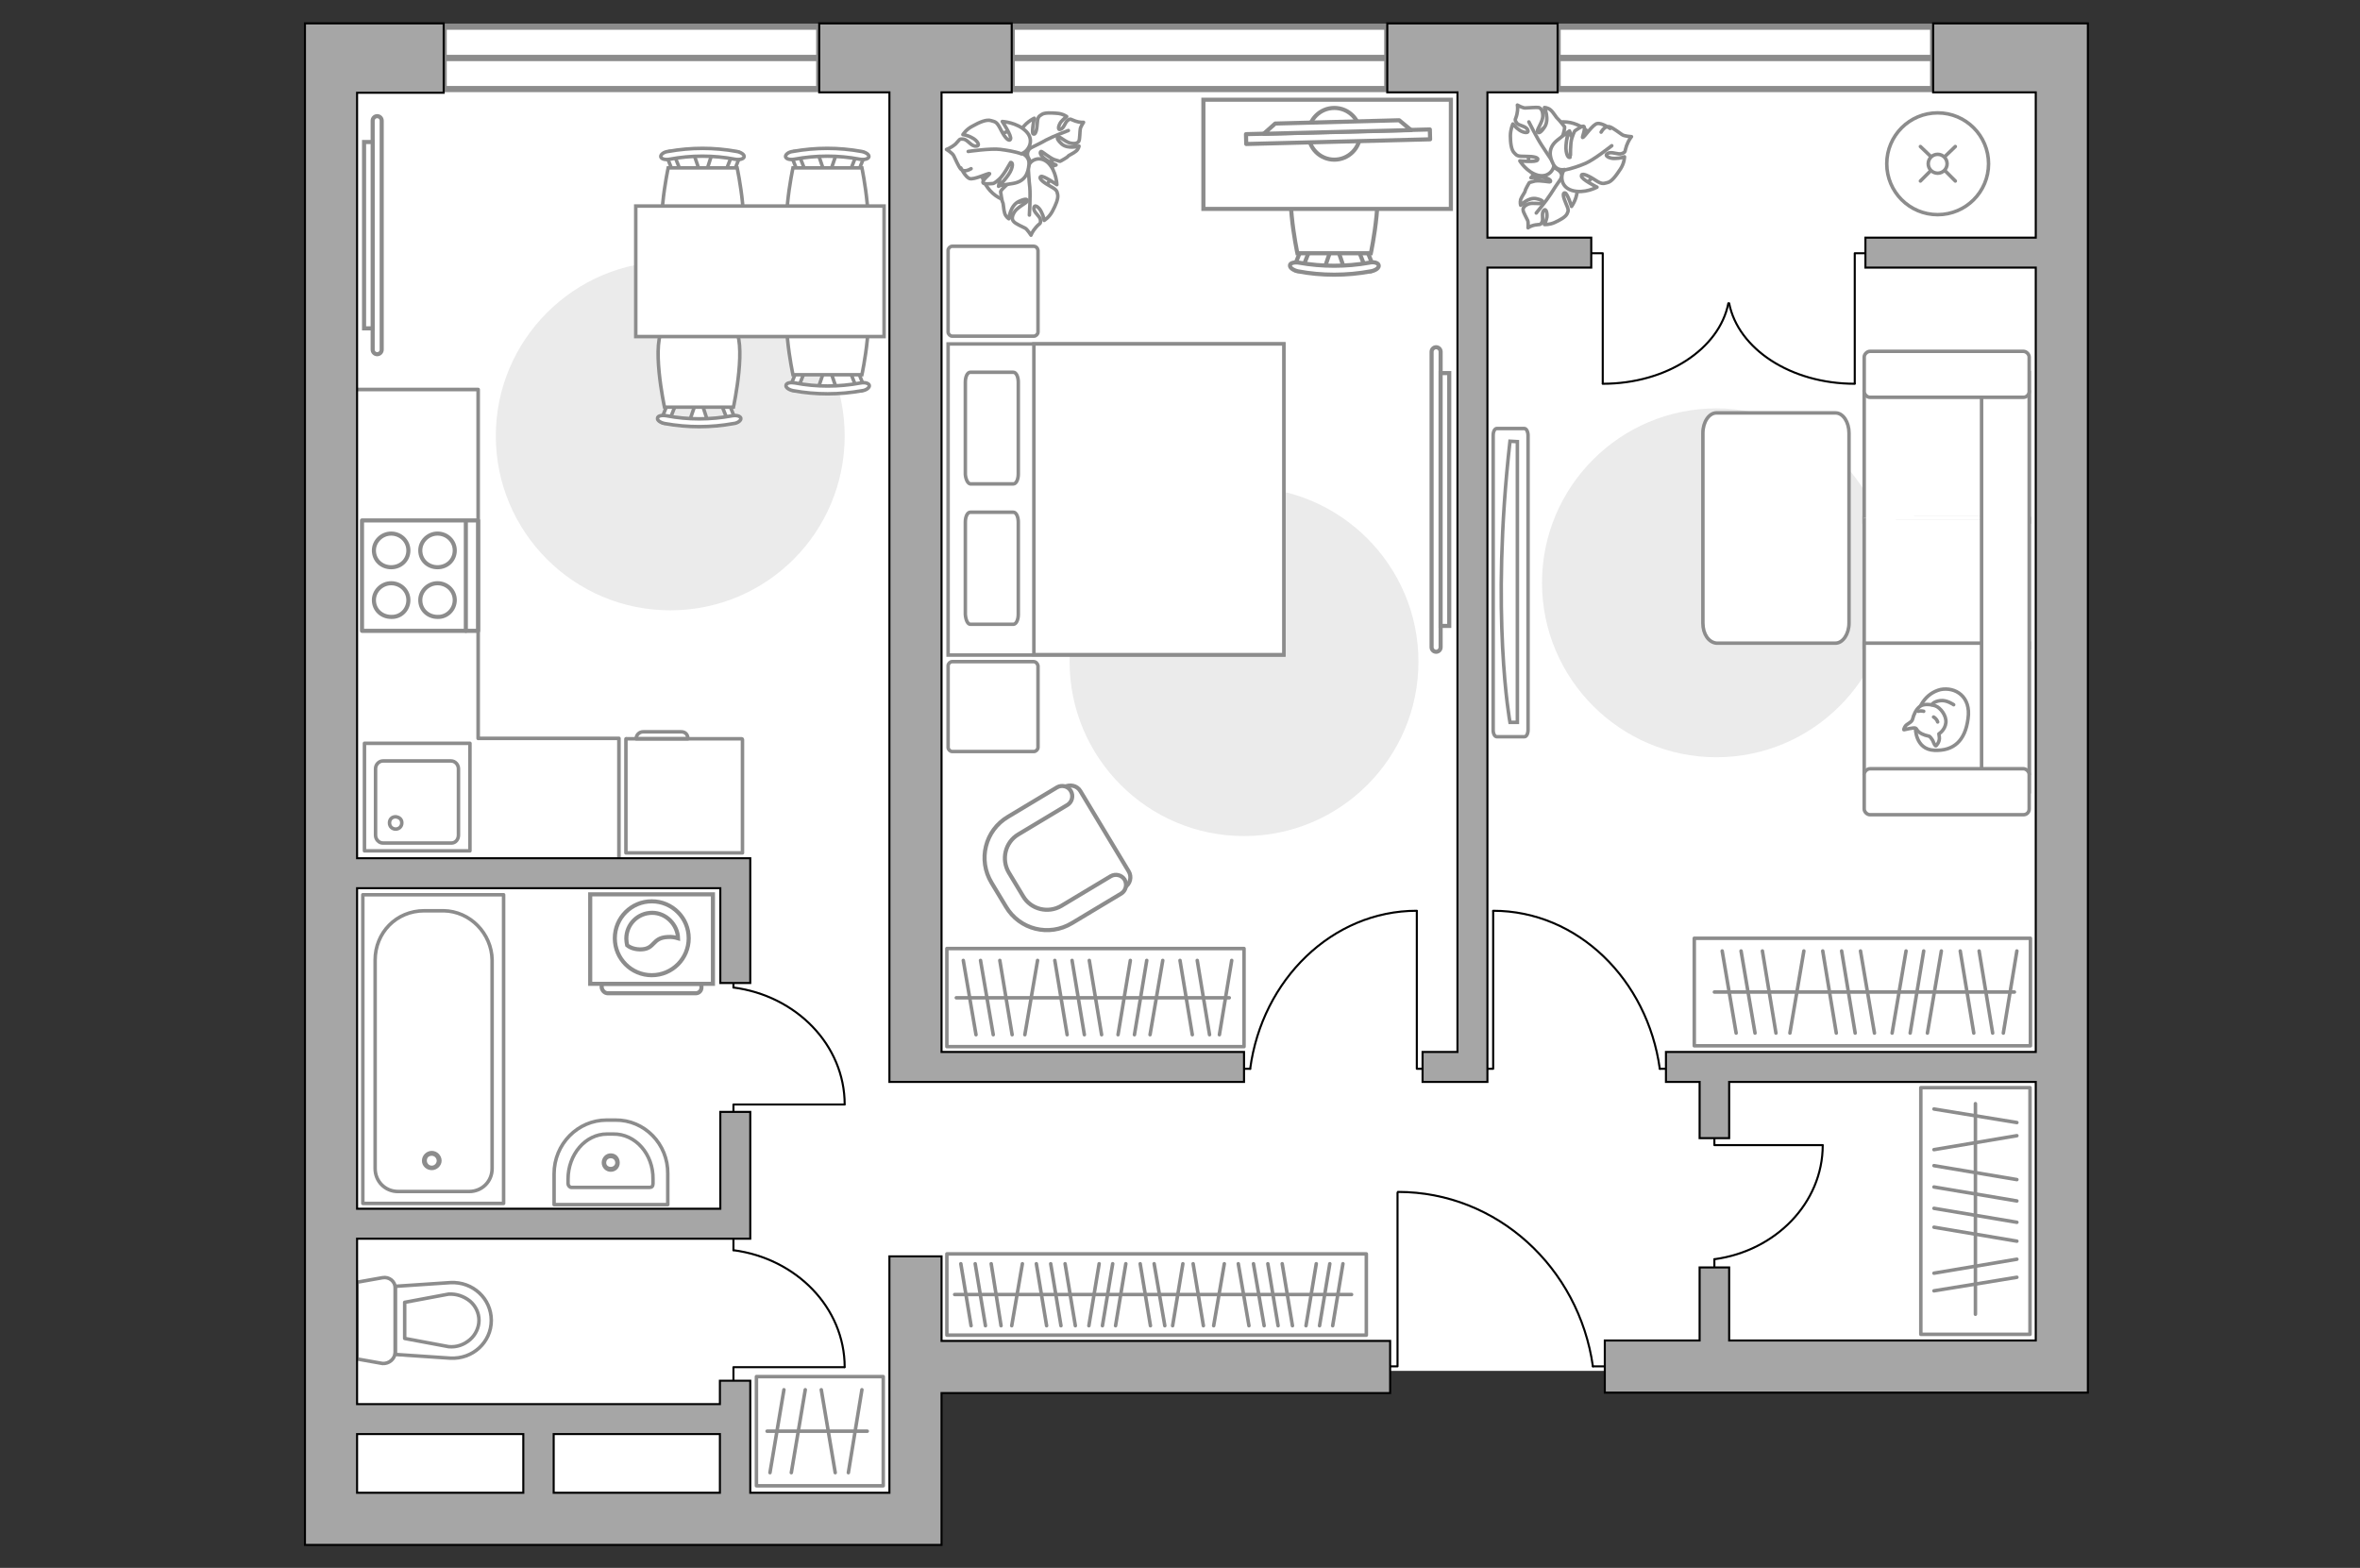 <?xml version="1.0" encoding="utf-8"?>
<!-- Generator: Adobe Illustrator 25.1.0, SVG Export Plug-In . SVG Version: 6.00 Build 0)  -->
<svg version="1.1" id="Слой_1" xmlns="http://www.w3.org/2000/svg" xmlns:xlink="http://www.w3.org/1999/xlink" x="0px" y="0px"
	 viewBox="0 0 575 382" style="enable-background:new 0 0 575 382;" xml:space="preserve">
<rect x="0" y="0" width="575" height="382" fill="#333333" stroke="none"/>
<style type="text/css">
	.st0{fill:#FFFFFF;}
	.st1{fill:#FFFFFF;stroke:#8C8C8C;stroke-width:1.5;stroke-linecap:round;stroke-miterlimit:10;}
	.st2{fill:none;stroke:#8C8C8C;stroke-width:0.883;stroke-linecap:round;stroke-linejoin:round;stroke-miterlimit:10;}
	.st3{fill:none;stroke:#8C8C8C;stroke-width:0.854;stroke-linecap:round;stroke-linejoin:round;stroke-miterlimit:10;}
	.st4{fill:#EBEBEB;}
	.st5{fill:#FFFFFF;stroke:#8C8C8C;stroke-width:0.854;stroke-miterlimit:10;}
	.st6{fill:#FFFFFF;stroke:#8C8C8C;stroke-width:0.854;stroke-linecap:round;stroke-linejoin:round;stroke-miterlimit:10;}
	.st7{fill:#FFFFFF;stroke:#8C8C8C;stroke-miterlimit:10;}
	.st8{fill:#FFFFFF;stroke:#8C8C8C;stroke-linecap:round;stroke-linejoin:round;stroke-miterlimit:10.001;}
	.st9{fill:#FFFFFF;stroke:#8C8C8C;stroke-width:1;stroke-linecap:round;stroke-linejoin:round;stroke-miterlimit:10.002;}
	.st10{fill:#FFFFFF;stroke:#8C8C8C;stroke-linecap:round;stroke-linejoin:round;stroke-miterlimit:10;}
	.st11{fill:none;stroke:#000000;stroke-width:0.5;stroke-linecap:round;stroke-linejoin:round;stroke-miterlimit:10;}
	.st12{fill:none;stroke:#8C8C8C;stroke-linecap:round;stroke-linejoin:round;stroke-miterlimit:10;}
	.st13{fill:#8C8C8C;}
	.st14{fill:#A6A6A6;stroke:#000000;stroke-width:0.5;stroke-miterlimit:10;}
	.st15{fill-rule:evenodd;clip-rule:evenodd;fill:#FFFFFF;fill-opacity:0.1;stroke:#8C8C8C;stroke-miterlimit:10;}
	.st16{fill:none;stroke:#8C8C8C;stroke-width:1.07;stroke-linecap:round;stroke-linejoin:round;stroke-miterlimit:10;}
	.st17{fill:none;stroke:#8C8C8C;stroke-width:1.461;stroke-linecap:round;stroke-linejoin:round;stroke-miterlimit:10;}
</style>
<g id="bg">
	<polygon class="st0" points="82.7,15.3 82.7,298 82.7,334 82.7,369.1 226.3,369.1 226.3,334 506.4,334 506.4,15.3 	"/>
</g>
<g id="windows">
	<g>
		<g>
			<g>
				<path id="Vector_118_3_" class="st1" d="M379.5,14.1v7.6H471v-7.6H379.5z"/>
				<path id="Vector_124_3_" class="st1" d="M379.5,6.5v7.6H471V6.5H379.5z"/>
			</g>
		</g>
	</g>
	<g>
		<g>
			<g>
				<path id="Vector_118_2_" class="st1" d="M246.5,14.1v7.6H338v-7.6H246.5z"/>
				<path id="Vector_124_2_" class="st1" d="M246.5,6.5v7.6H338V6.5H246.5z"/>
			</g>
		</g>
	</g>
	<g>
		<g>
			<g>
				<path id="Vector_118_1_" class="st1" d="M108.1,14.1v7.6h91.5v-7.6H108.1z"/>
				<path id="Vector_124_1_" class="st1" d="M108.1,6.5v7.6h91.5V6.5H108.1z"/>
			</g>
		</g>
	</g>
</g>
<g id="furniture">
	<g>
		<path id="Vector_148_2_" class="st2" d="M87,94.9h29.5v85h34.3v31.4"/>
		<g>
			<path id="Vector_8_2_" class="st3" d="M152.5,180.1v27.7h28.4v-27.6c0-0.2-0.2-0.2-0.2-0.2h-27.9
				C152.5,179.9,152.5,180,152.5,180.1z"/>
			<path id="Vector_9_2_" class="st3" d="M166,178.3h-9.3c-0.9,0-1.7,0.7-1.7,1.7h12.6C167.6,178.9,166.9,178.3,166,178.3z"/>
		</g>
	</g>
	<path id="Vector_96_5_" class="st4" d="M163.3,148.7c-23.5,0-42.5-19.1-42.5-42.5s19.1-42.5,42.5-42.5c23.5,0,42.5,19.1,42.5,42.5
		C205.8,129.7,186.8,148.7,163.3,148.7z"/>
	<g>
		<g id="Group_6_1_">
			<g id="Group_7_1_">
				<path id="Vector_15_1_" class="st5" d="M169,37.4l1.6,4.7h1.4l1.5-4.7H169z"/>
			</g>
			<g id="Group_8_1_">
				<path id="Vector_16_1_" class="st5" d="M164.9,41.9c0.5-0.1,0.8-0.4,0.7-0.8l-1.5-3.8c-0.1-0.3-0.6-0.5-1.1-0.4
					c-0.5,0.1-0.8,0.4-0.7,0.8l1.5,3.8c0,0.3,0.4,0.5,0.8,0.5C164.7,42,164.8,42,164.9,41.9z"/>
			</g>
			<g id="Group_9_1_">
				<path id="Vector_17_1_" class="st5" d="M178.9,41.6l1.5-3.8c0.1-0.4-0.1-0.7-0.7-0.8c-0.5-0.1-1,0.1-1.2,0.4l-1.5,3.8
					c-0.1,0.4,0.1,0.7,0.7,0.8c0.1,0,0.1,0,0.2,0C178.4,42,178.7,41.8,178.9,41.6z"/>
			</g>
			<path id="Vector_18_1_" class="st5" d="M179.6,40.9h-16.8c0,0-3.5,16.2,0,19.6c3,3,13.8,3,16.8,0
				C183.1,57.1,179.6,40.9,179.6,40.9z"/>
			<path id="Vector_19_1_" class="st5" d="M181.3,38.2c0.1-0.5-0.7-1.1-1.8-1.3c-5.5-1-11.2-1-16.7,0c-1.1,0.1-1.9,0.8-1.8,1.3
				s1,0.8,2.1,0.6c5.3-1,10.8-1,16,0C180.3,39,181.2,38.7,181.3,38.2z"/>
		</g>
		<g id="Group_2_2_">
			<g id="Group_3_2_">
				<path id="Vector_10_2_" class="st5" d="M199.3,37.4l1.6,4.7h1.3l1.6-4.7H199.3z"/>
			</g>
			<g id="Group_4_2_">
				<path id="Vector_11_2_" class="st5" d="M195.3,41.9c0.5-0.1,0.8-0.4,0.7-0.8l-1.5-3.8c-0.1-0.3-0.6-0.5-1.1-0.4
					c-0.5,0.1-0.8,0.4-0.7,0.8l1.5,3.8c0,0.3,0.4,0.5,0.8,0.5C195,42,195.1,42,195.3,41.9z"/>
			</g>
			<g id="Group_5_2_">
				<path id="Vector_12_2_" class="st5" d="M209.2,41.6l1.5-3.8c0.1-0.4-0.1-0.7-0.7-0.8c-0.5-0.1-1,0.1-1.2,0.4l-1.5,3.8
					c-0.1,0.4,0.1,0.7,0.7,0.8c0.1,0,0.1,0,0.2,0C208.6,42,209,41.8,209.2,41.6z"/>
			</g>
			<path id="Vector_13_2_" class="st5" d="M210,40.9h-16.8c0,0-3.5,16.2,0,19.6c3,3,13.8,3,16.8,0C213.4,57.1,210,40.9,210,40.9z"/>
			<path id="Vector_14_2_" class="st5" d="M211.7,38.2c0.1-0.5-0.7-1.1-1.8-1.3c-5.5-1-11.2-1-16.7,0c-1.1,0.1-1.9,0.8-1.8,1.3
				s1,0.8,2.1,0.6c5.3-1,10.8-1,16,0C210.6,39,211.6,38.7,211.7,38.2z"/>
		</g>
		<g id="Group_14_2_">
			<g id="Group_15_2_">
				<path id="Vector_25_1_" class="st5" d="M172.4,102.6l-1.5-4.7h-1.3l-1.6,4.7H172.4z"/>
			</g>
			<g id="Group_16_2_">
				<path id="Vector_26_1_" class="st5" d="M176.6,98.1c-0.5,0.1-0.8,0.4-0.7,0.8l1.5,3.8c0.1,0.3,0.6,0.5,1.1,0.4s0.8-0.4,0.7-0.8
					l-1.5-3.8c0-0.3-0.4-0.5-0.8-0.5C176.9,98,176.7,98,176.6,98.1z"/>
			</g>
			<g id="Group_17_2_">
				<path id="Vector_27_1_" class="st5" d="M162.6,98.5l-1.5,3.8c-0.1,0.4,0.1,0.7,0.7,0.8c0.5,0.1,1-0.1,1.2-0.4l1.5-3.8
					c0.1-0.4-0.1-0.7-0.7-0.8c-0.1,0-0.1,0-0.2,0C163.2,98,162.8,98.2,162.6,98.5z"/>
			</g>
			<path id="Vector_28_2_" class="st5" d="M161.9,99.2h16.8c0,0,3.5-16.2,0-19.6c-3-3-13.8-3-16.8,0C158.4,83,161.9,99.2,161.9,99.2
				z"/>
			<path id="Vector_29_2_" class="st5" d="M160.2,101.9c-0.1,0.5,0.7,1.1,1.8,1.3c5.5,1,11.2,1,16.7,0c1.1-0.1,1.9-0.8,1.8-1.3
				s-1-0.8-2.1-0.6c-5.3,1-10.8,1-16,0C161.3,101.1,160.2,101.3,160.2,101.9z"/>
		</g>
		<g id="Group_18_2_">
			<g id="Group_19_2_">
				<path id="Vector_30_2_" class="st5" d="M203.8,94.7l-1.6-4.7h-1.3l-1.6,4.7H203.8z"/>
			</g>
			<g id="Group_20_2_">
				<path id="Vector_31_2_" class="st5" d="M208,90.2c-0.5,0.1-0.8,0.4-0.7,0.8l1.5,3.8c0.1,0.3,0.6,0.5,1.1,0.4s0.8-0.4,0.7-0.8
					l-1.5-3.8c0-0.3-0.4-0.5-0.8-0.5C208.1,90.1,208.1,90.1,208,90.2z"/>
			</g>
			<g id="Group_21_2_">
				<path id="Vector_32_2_" class="st5" d="M194,90.5l-1.5,3.8c-0.1,0.4,0.1,0.7,0.7,0.8c0.5,0.1,1-0.1,1.2-0.4l1.5-3.8
					c0.1-0.4-0.1-0.7-0.7-0.8c-0.1,0-0.1,0-0.2,0C194.5,90.1,194.2,90.2,194,90.5z"/>
			</g>
			<path id="Vector_33_2_" class="st5" d="M193.2,91.3H210c0,0,3.5-16.2,0-19.6c-3-3-13.8-3-16.8,0
				C189.7,75.1,193.2,91.3,193.2,91.3z"/>
			<path id="Vector_34_2_" class="st5" d="M191.5,93.9c-0.1,0.5,0.7,1.1,1.8,1.3c5.5,1,11.2,1,16.7,0c1.1-0.1,1.9-0.8,1.8-1.3
				s-1-0.8-2.1-0.6c-5.3,1-10.8,1-16,0C192.5,93.1,191.6,93.3,191.5,93.9z"/>
		</g>
		<path id="Vector_35_1_" class="st5" d="M154.9,50.2V82h11.6h48.9V50.2H154.9L154.9,50.2z"/>
	</g>
	<path id="Vector_96_4_" class="st4" d="M418.2,99.5c-23.5,0-42.5,19.1-42.5,42.5s19.1,42.5,42.5,42.5s42.5-19.1,42.5-42.5
		S441.6,99.5,418.2,99.5z"/>
	<g>
		<path id="Vector_54_2_" class="st5" d="M454.2,95.5v31.7h40.2V95.5H454.2z"/>
		<path id="Vector_55_2_" class="st5" d="M454.2,126.1v31.7h40.2v-31.7C494.4,126.1,454.2,126.1,454.2,126.1z"/>
		<path id="Vector_56_2_" class="st5" d="M454.2,156.7v31.7h40.2v-31.7H454.2z"/>
		<path id="Vector_57_2_" class="st5" d="M482.8,192.9h11.6v-102l-11.6,3V192.9z"/>
		<path id="Vector_58_2_" class="st5" d="M494.4,95.4V87c0-0.7-0.7-1.4-1.4-1.4h-37.4c-0.7,0-1.4,0.7-1.4,1.4v8.4
			c0,0.7,0.7,1.4,1.4,1.4H493C493.8,96.8,494.4,96.1,494.4,95.4z"/>
		<path id="Vector_59_2_" class="st5" d="M494.4,197.1v-8.4c0-0.7-0.7-1.4-1.4-1.4h-37.4c-0.7,0-1.4,0.7-1.4,1.4v8.4
			c0,0.7,0.7,1.4,1.4,1.4H493C493.8,198.5,494.4,197.9,494.4,197.1z"/>
		<g>
			<path class="st6" d="M472.8,168c3.6-0.7,7.5,1.7,6.7,7.1c-0.7,5.4-3.5,7.9-8.2,7.7s-4.6-5.4-4.6-5.4
				C466.8,172.3,469.2,168.9,472.8,168z"/>
			<path class="st6" d="M466.7,177.4c-0.4-0.2-2.8,0.4-2.8,0.4s-0.2,0.1,0.2-0.7c0.4-0.8,1.7-1,1.9-1.9s0.8-2.4,1.8-3.1
				c0.9-0.7,2.7-0.5,3.8-0.1s2.7,2.3,2.5,4.1s-1.7,2.7-1.7,2.7s0,0,0.1,0.7c0.2,1.3-0.8,2.2-0.8,2.2s-0.2,0.2-0.6-0.8
				c-0.3-0.9-1-1.5-1-1.5C466.9,178.7,467.2,177.6,466.7,177.4z"/>
			<path class="st6" d="M472.1,175.9c-0.3-0.9-1-1.2-1-1.2"/>
			<path class="st6" d="M467.4,173.3c0.6-0.2,1.3,0,1.3,0"/>
			<path class="st3" d="M476,171.7c0,0-1.7-1.2-3.2-1c-1.8,0.2-2.1,1-2.1,1"/>
		</g>
	</g>
	<path id="Vector_84_2_" class="st5" d="M418.2,156.7h29c1.8,0,3.3-2.2,3.3-4.9v-46.3c0-2.6-1.4-4.9-3.3-4.9h-29
		c-1.8,0-3.3,2.2-3.3,4.9v46.3C414.9,154.5,416.3,156.5,418.2,156.7z"/>
	<g>
		<g>
			<path class="st5" d="M364.7,179.5h6.7c0.5,0,0.9-0.7,0.9-1.7v-71.7c0-0.9-0.4-1.7-0.9-1.7h-6.7c-0.5,0-0.9,0.7-0.9,1.7v71.8
				C363.8,178.8,364.2,179.5,364.7,179.5z"/>
			<path id="Vector_103_4_" class="st5" d="M367.9,107.5c-4.8,42.6,0,68.5,0,68.5h1.8v-68.4L367.9,107.5z"/>
		</g>
	</g>
	<path id="Vector_96_1_" class="st4" d="M303.1,203.7c23.5,0,42.5-19.1,42.5-42.5s-19.1-42.5-42.5-42.5s-42.5,19.1-42.5,42.5
		S279.6,203.7,303.1,203.7z"/>
	<g>
		<path id="Vector_60_4_" class="st5" d="M388.8,41.6c1.9-4.4-0.2-9.4-4.5-11.2c-4.4-1.9-9.4,0.2-11.2,4.5
			c-1.9,4.4,0.2,9.4,4.5,11.2C381.9,48,386.9,46,388.8,41.6z"/>
		<path class="st6" d="M384.2,45.6c0.4,2.4-1.3,4.7-1.3,4.7s-1-3.2-1.6-3.3c-0.6-0.1-0.5,0.9,0.2,2.5c0.7,1.6,0.7,1.8,0.3,2.6
			s-1.7,1.5-3,2.1s-2.5,0.5-2.5,0.5s0.4-0.8,0.6-1.8c0.1-1-0.2-2.3-0.8-1.6c-0.6,0.7,0,2.1-0.4,2.8c-0.4,0.8-0.4,0.5-1.6,0.7
			c-1.2,0.2-1.8,0.7-1.8,0.7s0.1-1.4-0.1-1.8c-0.2-0.5-1.1-2-1.1-2.5c-0.1-0.5,0.3-1.1,1.3-1.5s2.9,0.1,3.3-0.2
			c0.3-0.2,0.5-0.7-1.4-1.1s-3.8,1.6-3.8,1.6s-0.2-0.6,0-1.4c0.3-0.8,1.1-1.8,1.1-2.1s1-2,1-2s0.2-0.1,1.4-0.4
			c1.2-0.2,3.6,0.3,3.7,0.2s0.3-0.5-0.9-0.9c-1.2-0.4-3.8-0.1-3.8-0.1s0.1-0.2,1.9-1.8c1.8-1.6,3.3-1.1,4.7-0.1
			c1.4,0.9,0.8,2.3,0.8,2.3C381.2,42.9,383.7,43.2,384.2,45.6z"/>
		<path class="st3" d="M381.3,39.9c0,1.3-0.4,2.6-1.1,3.8c-0.5,0.7-1.8,2.6-2.4,3.6c-1,1.6-3.5,4.6-3.5,4.6"/>
		<path class="st6" d="M374.7,42.7c-2.7-0.7-4.4-3.5-4.4-3.5s3.9,0.4,4.3-0.2c0.4-0.6-0.8-0.9-2.8-0.9s-2.2-0.1-2.9-0.9
			c-0.7-0.7-0.9-2.5-0.9-4.1s0.6-2.9,0.6-2.9s0.6,0.8,1.6,1.5s2.5,0.9,2-0.1s-2.2-0.9-2.7-1.7c-0.6-0.9-0.2-0.7,0.1-2.1
			c0.3-1.3,0.1-2.2,0.1-2.2s1.4,0.8,2,0.7c0.6,0,2.6-0.2,3.2-0.1c0.6,0.2,1,0.8,1,2.1c0,1.3-1.4,3.2-1.3,3.6c0,0.5,0.5,0.9,1.7-0.9
			c1.3-1.9,0-4.8,0-4.8s0.8,0,1.5,0.6s1.4,1.9,1.7,2.1c0.3,0.2,1.7,2,1.7,2s0.1,0.3-0.3,1.7s-1.9,3.7-1.9,3.9c0,0.2,0.4,0.5,1.5-0.6
			c1.1-1.2,1.9-4,1.9-4s0.1,0.2,1.1,2.8c0.9,2.7-0.3,4-2,5.1c-1.7,1.1-2.9-0.2-2.9-0.2C378.9,41,377.5,43.4,374.7,42.7z"/>
		<path class="st3" d="M382.1,42.6c-1.4-0.7-2.7-1.6-3.6-2.9c-0.6-0.9-2.1-3.1-2.8-4.2c-1.2-1.8-3.2-5.8-3.2-5.8"/>
		<g>
			<path class="st6" d="M392.3,31.3c0,0-2-1.4-3.1-1.2c-1.1,0.1-3.2,3.4-3.6,3.4c-0.2,0,0.8-2.2,0.3-2.7c-0.3-0.3-2.2,1.1-2.2,1.1
				s-0.2,0.2-0.7,1.7s-0.3,4.6-0.4,4.7s-0.7,0.3-1-1.4c-0.3-1.7,0.5-4.8,0.5-4.8s-0.2,0.1-2.6,2s-2,4-1.1,5.8
				c0.9,1.9,2.8,1.4,2.8,1.4c-1,1.1-1.2,4.2,1.8,5.1c3,0.9,6.1-0.8,6.1-0.8s-3.8-1.9-3.8-2.7c-0.1-0.8,1.2-0.4,3.1,0.8
				c1.8,1.2,2.1,1.1,3.2,0.8c1.1-0.2,2.2-1.8,3.2-3.3s1-3,1-3s-1,0.4-2.3,0.4c-1.3,0.1-2.8-0.7-1.8-1.2c1-0.6,2.5,0.4,3.5,0
				s0.6-0.5,1.1-1.9c0.5-1.4,1.2-2.2,1.2-2.2s-1.8-0.1-2.3-0.5c-0.6-0.4-2.3-1.7-3-1.9c-0.6-0.2-1.4,0.1-2.1,1.3"/>
			<path class="st3" d="M381.3,41.4c1.6-0.3,3.6-1,5-1.6c2.1-0.9,6.4-4.3,6.4-4.3"/>
		</g>
	</g>
	<g>
		<path id="Vector_60_1_" class="st5" d="M242.4,33.6c-3.9,2.9-4.6,8.4-1.7,12.2c2.9,3.9,8.4,4.6,12.2,1.7c3.9-2.9,4.6-8.4,1.7-12.2
			C251.7,31.4,246.3,30.6,242.4,33.6z"/>
		<path class="st6" d="M248.5,32.3c0.9-2.3,3.5-3.5,3.5-3.5s-0.7,3.3-0.3,3.8c0.5,0.4,0.9-0.6,1-2.3c0.1-1.7,0.3-1.9,1.1-2.4
			c0.7-0.5,2.3-0.4,3.7-0.3c1.5,0.1,2.4,0.8,2.4,0.8s-0.7,0.5-1.4,1.3c-0.6,0.8-0.9,2.1-0.1,1.8c0.9-0.3,1.1-1.8,1.8-2.2
			c0.7-0.5,0.6-0.2,1.8,0.2c1.1,0.4,2,0.3,2,0.3s-0.8,1.2-0.8,1.7c-0.1,0.5-0.1,2.3-0.3,2.8c-0.2,0.5-0.8,0.8-1.9,0.6
			c-1.1-0.1-2.6-1.5-3-1.5s-0.8,0.3,0.7,1.7c1.5,1.3,4.2,0.5,4.2,0.5s-0.1,0.7-0.7,1.2c-0.7,0.6-1.8,1-2,1.3
			c-0.2,0.3-1.9,1.2-1.9,1.2s-0.2,0-1.4-0.4c-1.1-0.4-3-2-3.2-2c-0.1,0-0.6,0.3,0.3,1.3s3.3,2,3.3,2s-0.2,0.1-2.5,0.6
			c-2.4,0.5-3.5-0.8-4.2-2.3c-0.8-1.5,0.5-2.5,0.5-2.5C249.8,36.2,247.8,34.7,248.5,32.3z"/>
		<path class="st3" d="M248.1,38.8c0.7-1.2,1.7-2.1,2.9-2.7c0.8-0.4,2.9-1.4,3.9-2c1.7-0.9,5.4-2.3,5.4-2.3"/>
		<path class="st6" d="M255.4,39.7c2,2,2.1,5.3,2.1,5.3s-3.3-2.3-3.9-2c-0.6,0.3,0.2,1.2,2,2.2c1.8,1,1.9,1.2,2.1,2.2
			s-0.5,2.6-1.3,4.1c-0.8,1.5-2,2.2-2,2.2s-0.1-1-0.7-2.1c-0.5-1.1-1.7-2-1.8-0.9s1.5,1.9,1.6,2.9c0.1,1.1-0.2,0.7-1.1,1.8
			c-0.9,1-1.2,1.9-1.2,1.9s-0.9-1.4-1.4-1.7c-0.6-0.3-2.4-1.1-2.8-1.6c-0.5-0.5-0.5-1.3,0.2-2.4s2.8-2.1,3-2.5s0.1-1-2,0
			s-2.4,4.2-2.4,4.2s-0.7-0.4-1-1.3c-0.3-0.9-0.3-2.4-0.5-2.7c-0.2-0.3-0.5-2.6-0.5-2.6s0-0.3,1.1-1.3c1-1.1,3.6-2.3,3.7-2.4
			s-0.1-0.7-1.6-0.2s-3.7,2.6-3.7,2.6s0-0.2,0.5-3s2.3-3.4,4.3-3.5c2-0.1,2.5,1.7,2.5,1.7C250.8,39.1,253.3,37.7,255.4,39.7z"/>
		<path class="st3" d="M248.8,36c0.9,1.3,1.6,2.8,1.7,4.4c0.1,1.1,0.2,3.8,0.4,5.2c0.2,2.2-0.1,6.8-0.1,6.8"/>
		<g>
			<path class="st6" d="M234.1,40.9c0,0,1.1,2.2,2.1,2.6c1.1,0.4,4.6-1.4,4.9-1.2c0.2,0.1-1.8,1.5-1.6,2.2c0.1,0.5,2.5,0.2,2.5,0.2
				s0.3,0,1.5-1.1s2.6-3.9,2.7-4c0.2-0.1,0.8,0.1,0.2,1.7c-0.6,1.6-2.9,3.9-2.9,3.9s0.2,0,3.3-0.5c3-0.5,3.7-2.5,3.9-4.6
				s-1.7-2.7-1.7-2.7c1.5-0.5,3.2-3.2,1-5.4c-2.2-2.2-5.8-2.4-5.8-2.4s2.4,3.6,2,4.3c-0.3,0.7-1.3-0.2-2.3-2.2s-1.3-2-2.4-2.3
				c-1.1-0.4-2.9,0.4-4.5,1.3c-1.6,0.8-2.4,2.1-2.4,2.1s1.1,0.1,2.3,0.8c1.2,0.6,2.1,2,0.9,2c-1.2,0.1-2-1.6-3.1-1.7
				c-1.1-0.1-0.8,0.1-1.9,1.2c-1.2,1-2.2,1.3-2.2,1.3s1.5,0.9,1.8,1.6c0.3,0.6,1.2,2.7,1.7,3.2s1.3,0.6,2.5-0.1"/>
			<path class="st3" d="M248.9,37.5c-1.6-0.6-3.7-0.9-5.2-1.1c-2.3-0.3-7.8,0.5-7.8,0.5"/>
		</g>
	</g>
	<g>
		<path id="Vector_97_4_" class="st6" d="M251.8,161.2H232c-0.5,0-1,0.5-1,1v19.9c0,0.5,0.5,1,1,1h19.9c0.5,0,1-0.5,1-1v-19.9
			C252.8,161.7,252.4,161.2,251.8,161.2z"/>
		<path id="Vector_97_1_" class="st6" d="M251.8,60H232c-0.5,0-1,0.5-1,1v19.9c0,0.5,0.5,1,1,1h19.9c0.5,0,1-0.5,1-1V61
			C252.8,60.4,252.4,60,251.8,60z"/>
		<g>
			<path id="Vector_98_2_" class="st5" d="M312.8,83.8H231v75.8h81.8V83.8L312.8,83.8z"/>
			<path id="Vector_99_2_" class="st5" d="M312.8,159.5l-52.6,0h-8.3v-8.9V83.8h60.9V159.5L312.8,159.5z"/>
			<path id="Vector_100_2_" class="st3" d="M236.4,117.9h10.5c0.7,0,1.2-1.1,1.2-2.4V93.1c0-1.3-0.5-2.4-1.2-2.4h-10.5
				c-0.7,0-1.2,1.1-1.2,2.4v22.5C235.3,116.8,235.8,117.8,236.4,117.9z"/>
			<path id="Vector_101_2_" class="st3" d="M236.4,152.1h10.5c0.7,0,1.2-1.1,1.2-2.4v-22.5c0-1.3-0.5-2.4-1.2-2.4h-10.5
				c-0.7,0-1.2,1.1-1.2,2.4v22.5C235.3,151.1,235.8,152.1,236.4,152.1z"/>
		</g>
	</g>
	<g>
		<rect x="412.8" y="228.6" class="st3" width="81.9" height="26.2"/>
		<line class="st3" x1="429.4" y1="231.7" x2="432.7" y2="251.7"/>
		<line class="st3" x1="439.5" y1="231.7" x2="436.1" y2="251.7"/>
		<line class="st3" x1="444.1" y1="231.7" x2="447.4" y2="251.7"/>
		<line class="st3" x1="448.7" y1="231.7" x2="452" y2="251.7"/>
		<line class="st3" x1="419.6" y1="231.7" x2="423" y2="251.7"/>
		<line class="st3" x1="424.2" y1="231.7" x2="427.6" y2="251.7"/>
		<line class="st3" x1="453.3" y1="231.7" x2="456.7" y2="251.7"/>
		<line class="st3" x1="468.7" y1="231.7" x2="465.4" y2="251.7"/>
		<line class="st3" x1="464.4" y1="231.7" x2="461" y2="251.7"/>
		<line class="st3" x1="473" y1="231.7" x2="469.6" y2="251.7"/>
		<line class="st3" x1="477.6" y1="231.7" x2="480.9" y2="251.7"/>
		<line class="st3" x1="482.2" y1="231.7" x2="485.5" y2="251.7"/>
		<line class="st3" x1="491.4" y1="231.7" x2="488.1" y2="251.7"/>
		<line class="st3" x1="490.8" y1="241.7" x2="417.7" y2="241.7"/>
	</g>
	<g>
		<rect x="230.7" y="231.1" class="st3" width="72.4" height="23.9"/>
		<line class="st3" x1="243.6" y1="234" x2="246.6" y2="252.1"/>
		<line class="st3" x1="252.8" y1="234" x2="249.7" y2="252.1"/>
		<line class="st3" x1="257" y1="234" x2="260" y2="252.1"/>
		<line class="st3" x1="261.2" y1="234" x2="264.2" y2="252.1"/>
		<line class="st3" x1="234.7" y1="234" x2="237.8" y2="252.1"/>
		<line class="st3" x1="238.9" y1="234" x2="242" y2="252.1"/>
		<line class="st3" x1="265.4" y1="234" x2="268.4" y2="252.1"/>
		<line class="st3" x1="279.4" y1="234" x2="276.4" y2="252.1"/>
		<line class="st3" x1="275.4" y1="234" x2="272.4" y2="252.1"/>
		<line class="st3" x1="283.3" y1="234" x2="280.2" y2="252.1"/>
		<line class="st3" x1="287.5" y1="234" x2="290.5" y2="252.1"/>
		<line class="st3" x1="291.7" y1="234" x2="294.7" y2="252.1"/>
		<line class="st3" x1="300.1" y1="234" x2="297.1" y2="252.1"/>
		<line class="st3" x1="299.5" y1="243.1" x2="233" y2="243.1"/>
	</g>
	<g>
		<rect x="230.7" y="305.5" class="st3" width="102.2" height="19.8"/>
		<line class="st3" x1="241.5" y1="307.9" x2="243.9" y2="323"/>
		<line class="st3" x1="249.1" y1="307.9" x2="246.5" y2="323"/>
		<line class="st3" x1="252.5" y1="307.9" x2="255" y2="323"/>
		<line class="st3" x1="290.7" y1="307.9" x2="293.2" y2="323"/>
		<line class="st3" x1="298.3" y1="307.9" x2="295.7" y2="323"/>
		<line class="st3" x1="301.7" y1="307.9" x2="304.3" y2="323"/>
		<line class="st3" x1="256" y1="307.9" x2="258.5" y2="323"/>
		<line class="st3" x1="234.1" y1="307.9" x2="236.6" y2="323"/>
		<line class="st3" x1="237.6" y1="307.9" x2="240.1" y2="323"/>
		<line class="st3" x1="259.5" y1="307.9" x2="262" y2="323"/>
		<line class="st3" x1="271.1" y1="307.9" x2="268.6" y2="323"/>
		<line class="st3" x1="267.8" y1="307.9" x2="265.3" y2="323"/>
		<line class="st3" x1="274.3" y1="307.9" x2="271.8" y2="323"/>
		<line class="st3" x1="305.4" y1="307.9" x2="308" y2="323"/>
		<line class="st3" x1="308.9" y1="307.9" x2="311.4" y2="323"/>
		<line class="st3" x1="312.4" y1="307.9" x2="314.9" y2="323"/>
		<line class="st3" x1="324" y1="307.9" x2="321.5" y2="323"/>
		<line class="st3" x1="320.7" y1="307.9" x2="318.2" y2="323"/>
		<line class="st3" x1="327.2" y1="307.9" x2="324.7" y2="323"/>
		<line class="st3" x1="277.8" y1="307.9" x2="280.3" y2="323"/>
		<line class="st3" x1="281.2" y1="307.9" x2="283.8" y2="323"/>
		<line class="st3" x1="288.2" y1="307.9" x2="285.7" y2="323"/>
		<line class="st3" x1="329.3" y1="315.4" x2="232.6" y2="315.4"/>
	</g>
	<g>
		<rect x="468" y="265" class="st3" width="26.6" height="60.1"/>
		<line class="st3" x1="471.2" y1="314.5" x2="491.4" y2="311.2"/>
		<line class="st3" x1="471.2" y1="289.2" x2="491.4" y2="292.6"/>
		<line class="st3" x1="471.2" y1="294.4" x2="491.4" y2="297.8"/>
		<line class="st3" x1="471.2" y1="299" x2="491.4" y2="302.4"/>
		<line class="st3" x1="471.2" y1="284" x2="491.4" y2="287.4"/>
		<line class="st3" x1="471.2" y1="280.1" x2="491.4" y2="276.7"/>
		<line class="st3" x1="471.2" y1="310.2" x2="491.4" y2="306.8"/>
		<line class="st3" x1="471.2" y1="270.2" x2="491.4" y2="273.5"/>
		<line class="st3" x1="481.3" y1="268.9" x2="481.3" y2="320.2"/>
	</g>
	<g>
		<path class="st7" d="M351,157.7c0,0.6-0.5,1.1-1.1,1.1s-1.1-0.5-1.1-1.1v-72c0-0.6,0.5-1.1,1.1-1.1s1.1,0.5,1.1,1.1V157.7z"/>
		<rect x="351" y="90.9" class="st7" width="2.1" height="61.6"/>
	</g>
	<g>
		<path class="st7" d="M90.8,29.4c0-0.6,0.5-1.1,1.1-1.1s1.1,0.5,1.1,1.1v55.8c0,0.6-0.5,1.1-1.1,1.1s-1.1-0.5-1.1-1.1V29.4z"/>
		<rect x="88.7" y="34.6" class="st7" width="2.1" height="45.4"/>
	</g>
	<g>
		<circle class="st6" cx="472.1" cy="39.9" r="12.4"/>
		<line class="st3" x1="467.9" y1="44.1" x2="470.4" y2="41.6"/>
		<circle class="st6" cx="472.1" cy="39.9" r="2.3"/>
		<line class="st3" x1="473.9" y1="38.1" x2="476.4" y2="35.7"/>
		<line class="st3" x1="467.9" y1="35.7" x2="470.4" y2="38.1"/>
		<line class="st3" x1="473.9" y1="41.6" x2="476.4" y2="44.1"/>
	</g>
	<g id="Group_2_6_">
		<g id="Group_3_6_">
			<path id="Vector_10_6_" class="st7" d="M322.7,65.4l1.7-5h1.4l1.7,5H322.7z"/>
		</g>
		<g id="Group_4_6_">
			<path id="Vector_11_6_" class="st7" d="M332.2,60.5c0.5,0,0.9,0.3,0.9,0.6l1.6,4.1c0.2,0.4-0.2,0.8-0.7,0.9
				c-0.6,0.1-1.1-0.2-1.2-0.5l-1.6-4.1c-0.2-0.4,0.2-0.8,0.7-0.9C332,60.5,332.1,60.5,332.2,60.5z"/>
		</g>
		<g id="Group_5_6_">
			<path id="Vector_12_6_" class="st7" d="M317.9,60.5c0.1,0,0.2,0,0.3,0c0.6,0.1,0.9,0.5,0.7,0.9l-1.6,4.1
				c-0.2,0.4-0.7,0.6-1.3,0.5s-0.9-0.5-0.7-0.9l1.6-4.1C317.1,60.8,317.5,60.5,317.9,60.5z"/>
		</g>
		<path id="Vector_13_6_" class="st7" d="M316.1,40.7c3.2-3.2,14.8-3.2,17.9,0c3.7,3.7,0,21,0,21h-17.9
			C316.1,61.7,312.4,44.4,316.1,40.7z"/>
		<path id="Vector_14_6_" class="st7" d="M316.5,64c5.6,1,11.5,1,17.1,0c1.2-0.3,2.2,0.1,2.3,0.6c0.2,0.6-0.7,1.3-1.9,1.5
			c-5.9,1.1-12,1.1-17.8,0c-1.2-0.3-2-0.9-1.9-1.5C314.3,64.1,315.4,63.8,316.5,64z"/>
	</g>
	<path id="Vector_36_2_" class="st7" d="M353.5,50.9h-60.3V24.3h48.7h11.6V50.9L353.5,50.9z"/>
	<g>
		<ellipse class="st8" cx="325.1" cy="32.6" rx="6.3" ry="6.3"/>
		<g>
			
				<rect x="303.5" y="32.1" transform="matrix(1 -2.553709e-02 2.553709e-02 1 -0.744 8.335)" class="st9" width="44.8" height="2.4"/>
			<polygon class="st10" points="340.9,29.3 310.7,30.1 307.9,32.6 343.8,31.7 			"/>
		</g>
	</g>
	<g>
		<path id="Vector_37_3_" class="st7" d="M263.2,192.7l11.8,19.6c0.8,1.3,0.4,3.1-1,3.9l-13.5,8.2c-4.9,3-11.4,1.4-14.4-3.5
			l-3.9-6.5c-3-4.9-1.4-11.4,3.5-14.4l13.5-8.2C260.7,191,262.4,191.4,263.2,192.7z"/>
		<path id="Vector_38_4_" class="st7" d="M260.9,192.7c0.7,1.2,0.3,2.7-0.8,3.4l-12,7.2c-3.2,1.9-4.2,6.1-2.3,9.3l3.5,5.8
			c1.9,3.2,6.1,4.2,9.3,2.3l12-7.2c1.2-0.7,2.7-0.3,3.4,0.8c0.7,1.2,0.3,2.7-0.8,3.4l-12,7.2c-5.6,3.4-12.8,1.6-16.1-4l-3.5-5.8
			c-3.4-5.6-1.6-12.8,4-16.1l12-7.2C258.7,191.2,260.2,191.5,260.9,192.7z"/>
	</g>
	<g id="Group_34_1_">
		<path id="Vector_158_1_" class="st11" d="M349.7,260.4h-4.5V222"/>
		<path id="Vector_159_1_" class="st11" d="M304.6,260.4h-4.5"/>
		<path id="Vector_160_1_" class="st11" d="M345.2,221.9c-20.6,0-37.7,16.8-40.6,38.5"/>
	</g>
	<g id="Group_34_3_">
		<path id="Vector_158_3_" class="st11" d="M363.8,222v38.4h-4.5"/>
		<path id="Vector_159_3_" class="st11" d="M408.9,260.4h-4.5"/>
		<path id="Vector_160_3_" class="st11" d="M404.4,260.4c-3-21.7-20-38.5-40.6-38.5"/>
	</g>
	<g id="Group_34_4_">
		<path id="Vector_158_4_" class="st11" d="M444,279h-26.3v-3.1"/>
		<path id="Vector_159_4_" class="st11" d="M417.7,309.9v-3.1"/>
		<path id="Vector_160_4_" class="st11" d="M417.7,306.8c14.9-2,26.4-13.7,26.4-27.8"/>
	</g>
	<g id="Group_34_6_">
		<path id="Vector_158_6_" class="st11" d="M178.7,272.3v-3.2h27"/>
		<path id="Vector_159_6_" class="st11" d="M178.7,240.6v-3.2"/>
		<path id="Vector_160_6_" class="st11" d="M205.8,269.1c0-14.5-11.8-26.5-27.1-28.5"/>
	</g>
	<g id="Group_34_5_">
		<path id="Vector_158_5_" class="st11" d="M178.7,336.3v-3.2h27"/>
		<path id="Vector_159_5_" class="st11" d="M178.7,304.6v-3.2"/>
		<path id="Vector_160_5_" class="st11" d="M205.8,333.1c0-14.5-11.8-26.5-27.1-28.5"/>
	</g>
	<g>
		<path id="Vector_142_1_" class="st12" d="M116.5,126.8v26.9H88.2v-26.9H116.5z"/>
		<g id="Group_28_1_">
			<g id="Group_29_1_">
				<path id="Vector_143_1_" class="st12" d="M95.3,150.3c-2.3,0-4.2-1.7-4.2-4.1c0-2.2,1.9-4.1,4.2-4.1s4.2,1.8,4.2,4.1
					C99.5,148.5,97.7,150.4,95.3,150.3z"/>
				<path id="Vector_144_1_" class="st12" d="M106.6,150.3c-2.3,0-4.2-1.7-4.2-4.1c0-2.2,1.9-4.1,4.2-4.1s4.2,1.8,4.2,4.1
					C110.8,148.5,108.9,150.4,106.6,150.3z"/>
			</g>
			<g id="Group_30_1_">
				<path id="Vector_145_1_" class="st12" d="M95.3,138.2c-2.3,0-4.2-1.7-4.2-4.1c0-2.2,1.9-4.1,4.2-4.1s4.2,1.8,4.2,4.1
					C99.5,136.5,97.6,138.2,95.3,138.2z"/>
				<path id="Vector_146_1_" class="st12" d="M106.6,138.2c-2.3,0-4.2-1.7-4.2-4.1c0-2.2,1.9-4.1,4.2-4.1s4.2,1.8,4.2,4.1
					C110.8,136.5,108.9,138.2,106.6,138.2z"/>
			</g>
		</g>
		<path id="Vector_147_1_" class="st12" d="M113.5,127.1v26.6"/>
	</g>
	<g>
		<rect x="184.3" y="335.4" class="st3" width="30.9" height="26.6"/>
		<line class="st3" x1="191" y1="338.6" x2="187.6" y2="358.8"/>
		<line class="st3" x1="196.2" y1="338.6" x2="192.8" y2="358.8"/>
		<line class="st3" x1="200.1" y1="338.6" x2="203.5" y2="358.8"/>
		<line class="st3" x1="210" y1="338.6" x2="206.7" y2="358.8"/>
		<line class="st3" x1="211.3" y1="348.7" x2="186.9" y2="348.7"/>
	</g>
</g>
<g id="plan">
	<g>
		<g>
			<polyline class="st11" points="390.5,93.4 390.5,61.7 384.6,61.7 			"/>
			<path class="st11" d="M421.1,73.9c-2.2,11.1-15,19.6-30.6,19.6"/>
		</g>
		<g>
			<polyline class="st11" points="451.9,93.4 451.9,61.7 457.8,61.7 			"/>
			<path class="st11" d="M421.3,73.9c2.2,11.1,15,19.6,30.6,19.6"/>
		</g>
	</g>
	<g>
		<g>
			<g id="Group_27_1_">
				<path id="Vector_140_1_" class="st3" d="M88.8,207.3h25.7v-26.2H88.8V207.3z"/>
			</g>
			<g>
				<path id="Vector_139_1_" class="st3" d="M97.9,200.5c0,0.8-0.6,1.5-1.5,1.5c-0.8,0-1.5-0.6-1.5-1.5s0.6-1.5,1.5-1.5
					C97.3,199.1,97.9,199.6,97.9,200.5z"/>
				<path id="Vector_141_1_" class="st3" d="M111.7,203.5v-16.2c0-1-0.8-1.9-1.8-1.9H93.3c-0.9,0-1.8,0.8-1.8,1.9v16.2
					c0,1,0.8,1.9,1.8,1.9H110C111,205.4,111.7,204.5,111.7,203.5z"/>
			</g>
		</g>
	</g>
	<g id="Group_26_1_">
		<path id="Vector_130_1_" class="st3" d="M93.2,332.2l-6.2-1.1v-18.7l6.2-1.1c1.6-0.3,3.1,0.9,3.1,2.5v15.7
			C96.2,331.1,94.8,332.3,93.2,332.2z"/>
		<path id="Vector_131_1_" class="st3" d="M109.7,330.9L96.3,330v-16.6l13.4-0.9c5.5-0.3,10,3.9,10,9.2
			C119.7,327,115.2,331.2,109.7,330.9z"/>
		<path id="Vector_132_1_" class="st3" d="M98.6,326.1l10.7,2c2,0.2,3.8-0.5,5.2-1.7c1.4-1.2,2.2-3,2.2-4.7c0-1.8-0.8-3.5-2.2-4.7
			c-1.5-1.2-3.3-1.8-5.2-1.7l-10.7,2V326.1z"/>
	</g>
	<g>
		<path id="Vector_135_2_" class="st3" d="M122.7,218v75.2H88.4V218H122.7z"/>
		<path id="Vector_136_2_" class="st3" d="M119.9,233.9v50.8c0,3.2-2.5,5.6-5.6,5.6H97c-3.2,0-5.6-2.5-5.6-5.6v-50.8
			c0-6.6,5.1-12,12-12h4.7C114.5,222,119.8,227.4,119.9,233.9z"/>
		<path class="st13" d="M105.2,285.1c1.3,0,2.4-1.1,2.4-2.3c0-1.3-1.1-2.4-2.4-2.4s-2.4,1.1-2.4,2.4
			C102.8,284.1,103.9,285.1,105.2,285.1z M105.2,284c-0.7,0-1.2-0.6-1.2-1.2c0-0.8,0.5-1.2,1.2-1.2s1.2,0.6,1.2,1.2
			S105.9,284,105.2,284z"/>
	</g>
	<g>
		<path id="Vector_133_1_" class="st3" d="M159.1,287.3v1.1c0,0.6-0.3,0.9-0.8,0.9h-19.1c-0.4,0-0.8-0.5-0.8-0.9v-1.1
			c0-6,4.2-11,9.5-11h1.5C154.8,276.2,159.2,281.2,159.1,287.3z"/>
		<path id="Vector_134_1_" class="st3" d="M162.7,286v7.5H135V286c0-7.3,5.8-13.1,12.8-13.1h2.1C157,272.8,162.8,278.7,162.7,286z"
			/>
		<path class="st13" d="M146.6,283.3c0,1.2,1,2.2,2.2,2.2s2.2-0.9,2.2-2.2c0-1.3-0.9-2.3-2.2-2.3C147.6,281,146.6,282,146.6,283.3z
			 M147.7,283.3c0-0.7,0.5-1.1,1.1-1.1c0.7,0,1.1,0.5,1.1,1.1s-0.5,1-1.1,1S147.7,283.9,147.7,283.3z"/>
	</g>
	<g id="Group_34_2_">
		<path id="Vector_158_2_" class="st11" d="M340.5,290.6v42.3h-1.8"/>
		<path id="Vector_159_2_" class="st11" d="M391,332.9h-2.9"/>
		<path id="Vector_160_2_" class="st11" d="M388.1,332.9c-3.4-24-23.3-42.5-47.5-42.5"/>
	</g>
	<g>
		<polygon class="st14" points="216.7,263.6 303.1,263.6 303.1,256.3 229.4,256.3 229.4,22.5 246.5,22.5 246.5,5.7 229.4,5.7 
			216.7,5.7 199.6,5.7 199.6,22.5 216.7,22.5 216.7,256.3 216.7,263.5 		"/>
		<polygon class="st14" points="362.4,65.2 387.7,65.2 387.7,57.9 362.4,57.9 362.4,22.5 379.5,22.5 379.5,5.7 338,5.7 338,22.5 
			355.1,22.5 355.1,256.3 346.6,256.3 346.6,263.6 362.4,263.6 362.4,256.3 		"/>
		<path class="st14" d="M216.7,339.3l0,24.4h-33.9v-14.3v-7.3l0,0v-5.7h-7.4v5.7H87v-40.3h95.8v-7.3v-23.6h-7.3v23.6H87v-78.1h88.5
			v23.1h7.3v-23.1v-7.3h-7.3H87V22.6h21.1v-0.1V5.7H87H74.3v16.8V209v7.3v79.2v7.3v39.3v7.3v27H87h142.4v-6.3v-6.3v-24.4h109.3
			v-12.7H229.4v-20.6h-12.7v20.5V339.3L216.7,339.3z M127.5,363.7H87v-14.3h40.5V363.7z M175.4,349.4v7.9v6.4h-40.5v-14.3H175.4z"/>
		<polygon class="st14" points="508.7,339.3 508.7,334.3 508.7,326.6 508.7,263.6 508.7,256.3 508.7,5.7 502.3,5.7 496,5.7 471,5.7 
			471,22.5 496,22.5 496,57.9 454.5,57.9 454.5,65.2 496,65.2 496,256.3 405.9,256.3 405.9,263.6 414.1,263.6 414.1,277.3 
			421.3,277.3 421.3,263.6 496,263.6 496,326.6 421.3,326.6 421.3,308.8 414.1,308.8 414.1,326.6 391,326.6 391,339.3 417.9,339.3 
			425.2,339.3 		"/>
	</g>
	<g>
		<g>
			<path class="st7" d="M143.8,217.9h29.9v21.8h-29.9V217.9z"/>
			<path class="st15" d="M146.6,240.6v-0.9h24.3v0.9c0,0.8-0.6,1.4-1.4,1.4h-21.4C147.3,242,146.7,241.3,146.6,240.6z"/>
		</g>
		<g>
			<circle class="st7" cx="158.8" cy="228.6" r="9"/>
			<path class="st7" d="M152.8,230.3c-0.1-0.5-0.2-1.1-0.2-1.6c0-3.5,2.8-6.3,6.3-6.3c3.4,0,6.2,2.9,6.3,6.2
				c-0.7-0.2-1.4-0.4-2.6-0.3c-3.7,0.2-3,2.8-6.2,3C154.8,231.4,153.5,230.9,152.8,230.3z"/>
		</g>
	</g>
</g>
<g id="points">
	<path id="bedroom_x5F_2_2_" class="st16" d="M417.8,189.5"/>
	<path id="bedroom_x5F_1_2_" class="st12" d="M290.3,136.6"/>
	<path id="wc_2_" class="st16" d="M146.7,322.1"/>
	<path id="bathroom_1_" class="st16" d="M149.4,256.6"/>
	<path id="hallway_2_" class="st16" d="M297,284.9"/>
	<path id="kitchen_1_" class="st16" d="M157.1,129.3"/>
	<path id="balcony_2_" class="st16" d="M422.4,39.5"/>
	<path id="wardrobe_2_" class="st17" d="M449.3,294.8"/>
</g>
</svg>
